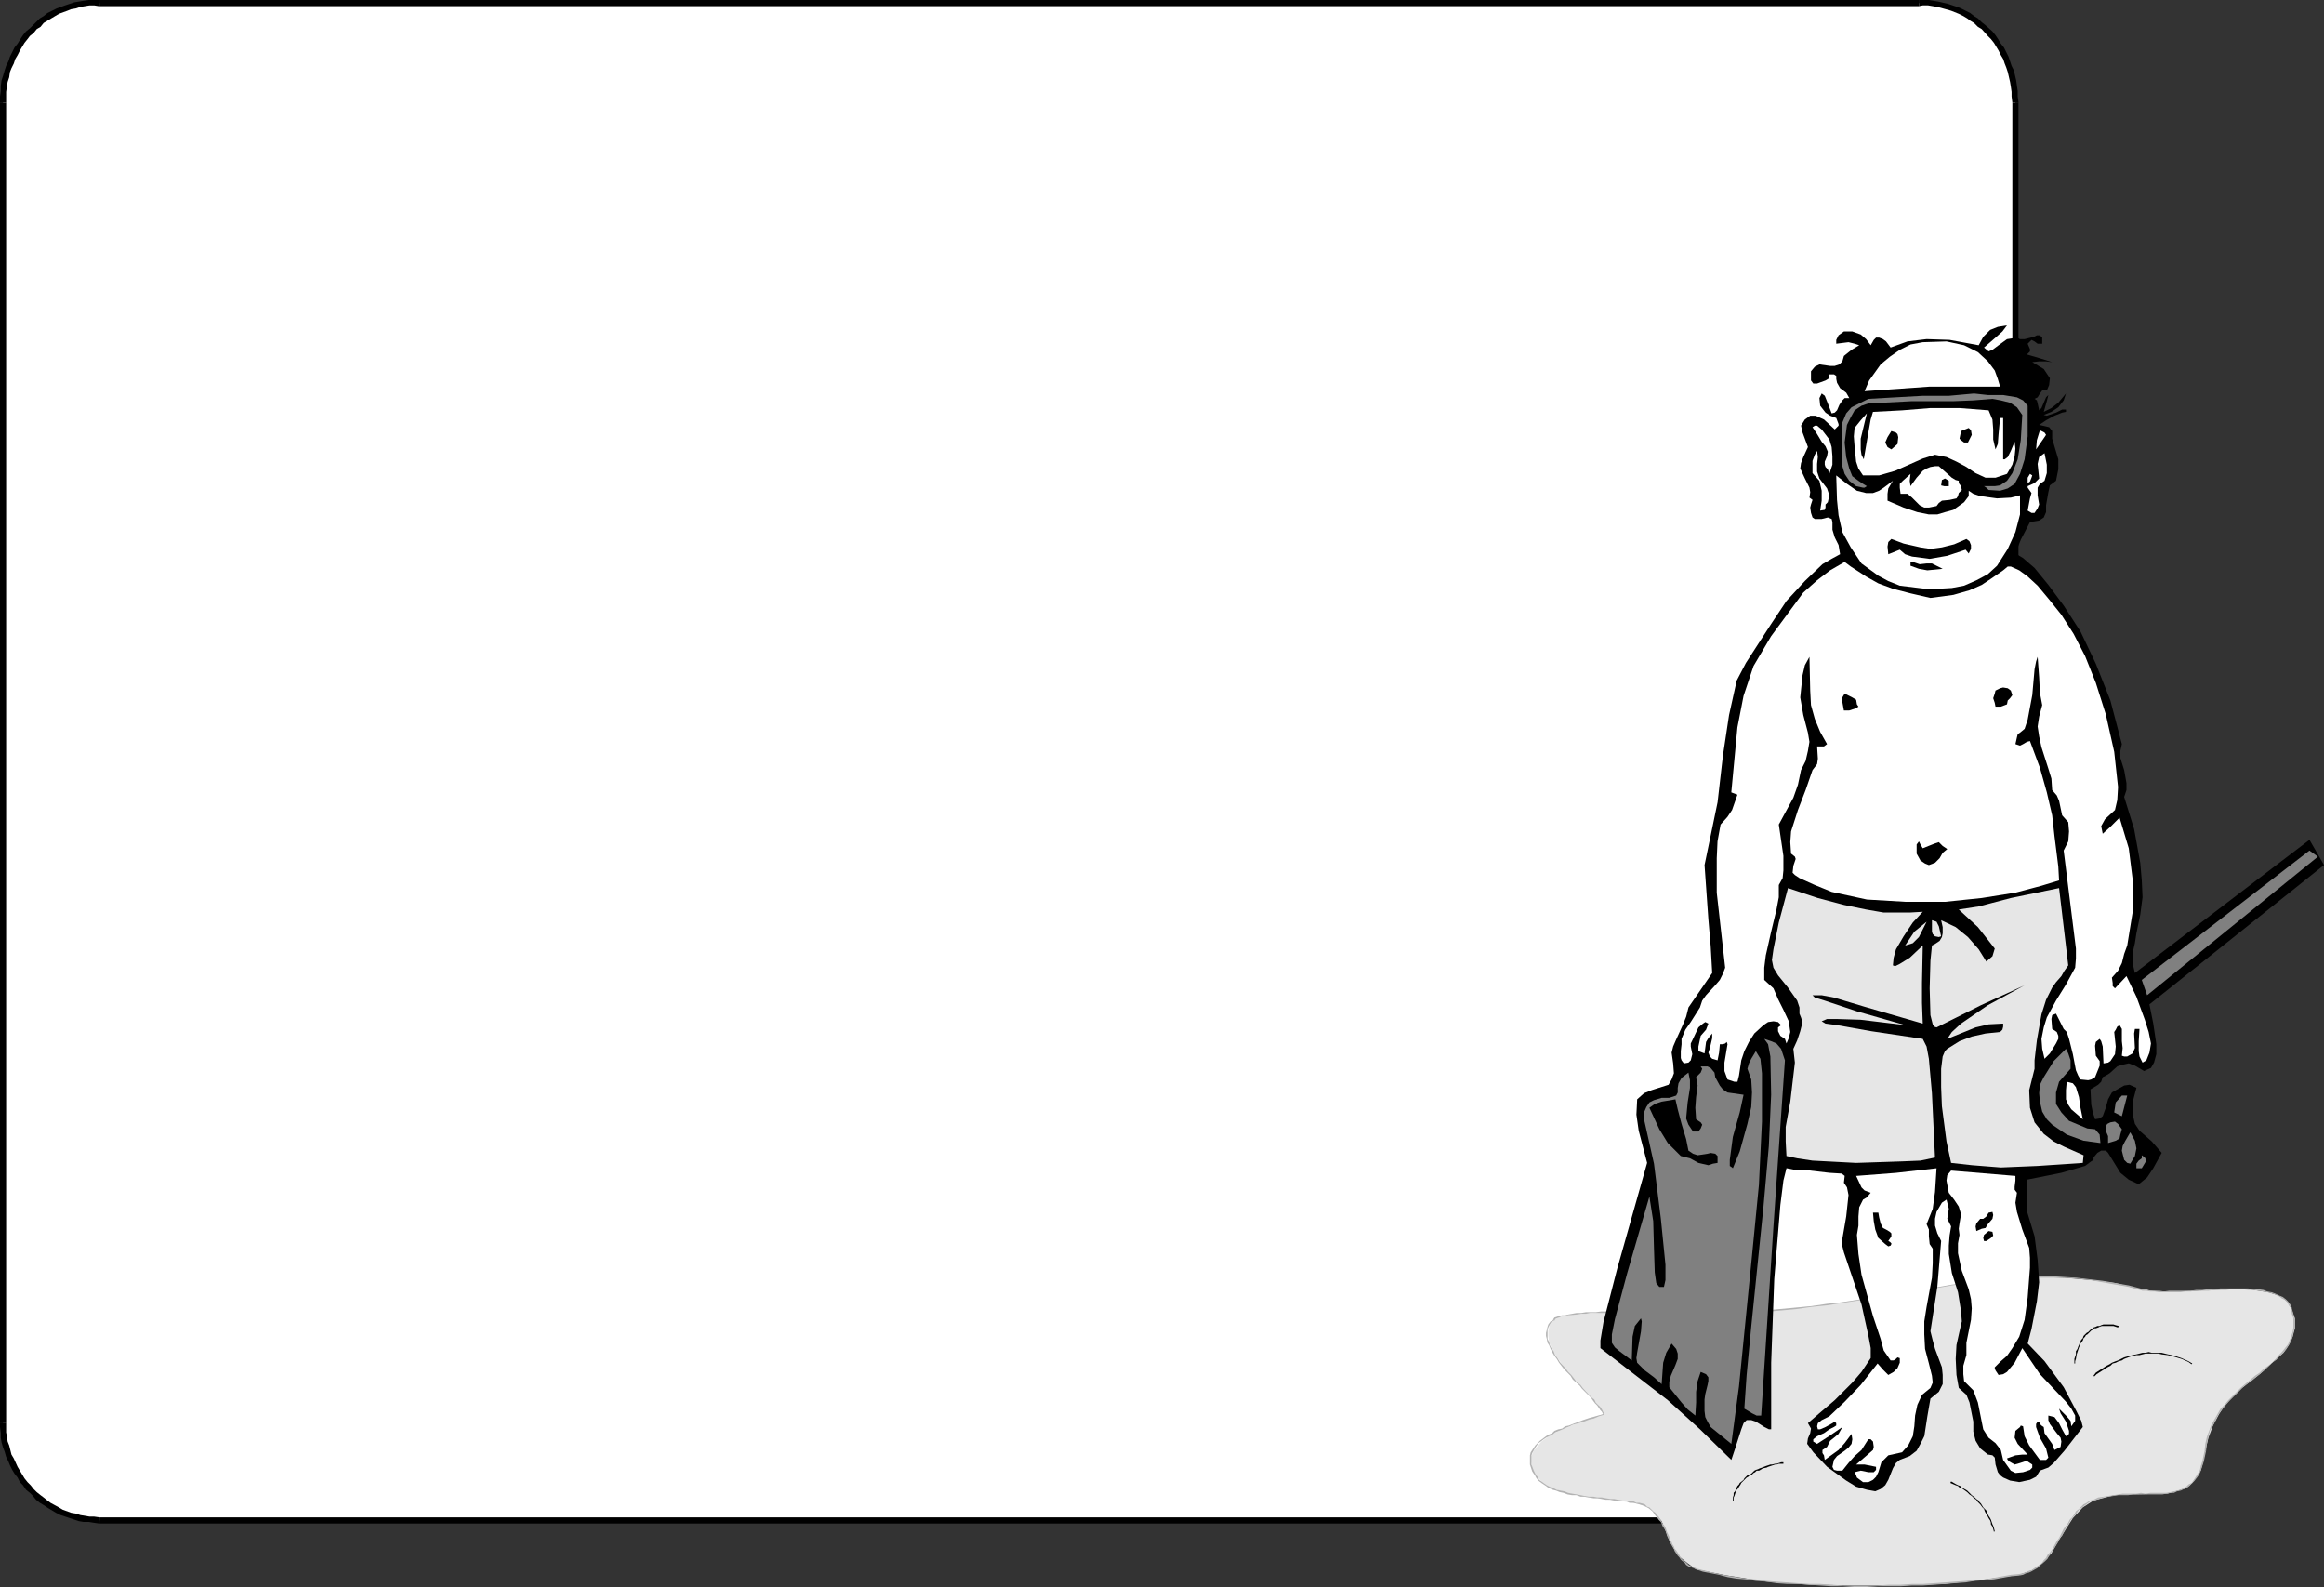 <?xml version="1.0" encoding="UTF-8" standalone="no"?>
<svg
   version="1.0"
   width="129.766mm"
   height="88.607mm"
   id="svg64"
   sodipodi:docname="Diver Frame.wmf"
   xmlns:inkscape="http://www.inkscape.org/namespaces/inkscape"
   xmlns:sodipodi="http://sodipodi.sourceforge.net/DTD/sodipodi-0.dtd"
   xmlns="http://www.w3.org/2000/svg"
   xmlns:svg="http://www.w3.org/2000/svg">
  <rect width="100%" height="100%" fill="#333333" stroke="none"/>
  <sodipodi:namedview
     id="namedview64"
     pagecolor="#ffffff"
     bordercolor="#000000"
     borderopacity="0.25"
     inkscape:showpageshadow="2"
     inkscape:pageopacity="0.0"
     inkscape:pagecheckerboard="0"
     inkscape:deskcolor="#d1d1d1"
     inkscape:document-units="mm" />
  <defs
     id="defs1">
    <pattern
       id="WMFhbasepattern"
       patternUnits="userSpaceOnUse"
       width="6"
       height="6"
       x="0"
       y="0" />
  </defs>
  <path
     style="fill:#ffffff;fill-opacity:1;fill-rule:evenodd;stroke:none"
     d="m 21.008,320.836 -4.202,-0.485 -3.717,-1.292 -3.232,-1.777 -3.07,-2.585 -2.586,-3.069 -1.939,-3.554 -1.131,-3.877 -0.485,-3.877 V 21.648 L 1.131,17.124 2.262,13.409 4.202,9.531 6.787,6.462 9.858,4.039 13.09,2.1 16.806,0.808 21.008,0.646 H 404.969 l 4.202,0.162 3.717,1.292 3.555,1.939 3.07,2.423 2.262,3.069 1.939,3.877 1.454,3.716 0.162,4.523 V 300.32 l -0.162,3.877 -1.454,3.877 -1.939,3.554 -2.262,3.069 -3.07,2.585 -3.555,1.777 -3.717,1.292 -4.202,0.485 z"
     id="path1" />
  <path
     style="fill:#000000;fill-opacity:1;fill-rule:evenodd;stroke:none"
     d="m 21.008,320.19 v 0 l -1.131,-0.162 h -0.97 l -0.97,-0.162 -0.97,-0.162 -0.97,-0.323 -0.97,-0.162 -1.778,-0.646 -0.808,-0.485 -1.778,-0.969 -0.646,-0.485 -0.808,-0.646 -0.646,-0.485 -0.808,-0.646 -0.646,-0.646 -0.646,-0.808 -0.646,-0.646 -0.646,-0.808 -0.485,-0.808 -0.485,-0.808 -0.485,-0.808 -0.808,-1.777 -0.485,-0.808 -0.485,-1.939 -0.323,-0.808 -0.162,-1.131 -0.162,-0.808 v -1.131 -0.808 H 0 v 0.808 l 0.162,1.292 v 0.969 l 0.162,0.969 0.323,1.131 0.323,0.808 0.323,1.131 0.485,0.969 0.323,0.808 0.485,0.969 0.485,0.808 0.646,0.808 0.485,0.969 0.646,0.646 0.646,0.969 0.808,0.646 0.646,0.646 0.646,0.808 0.808,0.646 0.808,0.485 0.97,0.646 1.616,0.969 0.97,0.485 1.939,0.646 0.97,0.323 0.97,0.323 0.97,0.162 h 1.131 l 0.97,0.162 1.131,0.162 h 0.162 z"
     id="path2" />
  <path
     style="fill:#000000;fill-opacity:1;fill-rule:evenodd;stroke:none"
     d="M 1.293,300.32 V 21.648 H 0 V 300.32 Z"
     id="path3" />
  <path
     style="fill:#000000;fill-opacity:1;fill-rule:evenodd;stroke:none"
     d="M 1.293,21.648 V 20.355 19.386 L 1.454,18.255 1.616,17.286 1.939,16.316 2.101,15.186 2.424,14.378 2.909,13.409 3.232,12.439 3.717,11.632 4.202,10.662 4.686,9.854 5.171,9.047 l 0.646,-0.808 0.485,-0.646 0.808,-0.646 0.646,-0.808 0.808,-0.485 0.646,-0.808 0.808,-0.485 0.808,-0.485 1.616,-0.969 1.778,-0.646 0.808,-0.323 0.97,-0.162 0.97,-0.323 0.97,-0.162 0.97,-0.162 h 0.97 l 0.97,0.162 h 0.162 V 0 0 H 19.877 18.746 L 17.614,0.162 16.645,0.323 15.675,0.485 14.706,0.808 13.736,1.131 11.958,1.777 10.989,2.262 10.019,2.746 9.211,3.393 8.403,3.877 7.595,4.685 6.949,5.331 6.302,5.977 5.494,6.624 4.848,7.431 4.202,8.401 3.717,9.208 3.07,10.016 2.586,10.985 2.101,11.955 1.778,12.924 1.293,13.893 0.97,14.863 0.646,15.993 0.323,16.963 0.162,18.093 v 1.131 L 0,20.355 v 1.292 z"
     id="path4" />
  <path
     style="fill:#000000;fill-opacity:1;fill-rule:evenodd;stroke:none"
     d="M 21.008,1.292 H 404.969 V 0 H 21.008 Z"
     id="path5" />
  <path
     style="fill:#000000;fill-opacity:1;fill-rule:evenodd;stroke:none"
     d="m 404.969,1.292 v 0 l 0.808,-0.162 h 1.131 l 0.97,0.162 0.97,0.162 1.778,0.485 1.131,0.323 1.616,0.646 0.97,0.485 0.808,0.485 0.646,0.485 0.808,0.485 0.808,0.808 0.808,0.485 1.293,1.454 0.646,0.646 0.646,0.808 0.485,0.808 0.485,0.808 0.485,0.969 0.485,0.808 0.323,0.969 0.323,0.808 0.323,0.969 0.485,2.1 0.162,0.969 0.162,1.131 v 0.969 l 0.162,1.292 v 0 h 1.293 v -0.162 l -0.162,-1.131 v -1.131 l -0.162,-1.131 -0.162,-1.131 -0.485,-2.1 -0.485,-0.969 -0.323,-0.969 -0.323,-0.969 -0.485,-0.969 -0.485,-0.969 -0.646,-0.808 -0.485,-0.808 -0.646,-0.969 -0.646,-0.808 -1.454,-1.292 -0.808,-0.646 -0.808,-0.808 -0.808,-0.485 -0.808,-0.646 -0.97,-0.485 -0.97,-0.485 -0.808,-0.323 -0.97,-0.323 -0.97,-0.323 -2.101,-0.485 -0.97,-0.162 L 407.07,0 h -1.293 -0.97 0.162 z"
     id="path6" />
  <path
     style="fill:#000000;fill-opacity:1;fill-rule:evenodd;stroke:none"
     d="M 424.684,21.648 V 300.32 h 1.293 V 21.648 Z"
     id="path7" />
  <path
     style="fill:#000000;fill-opacity:1;fill-rule:evenodd;stroke:none"
     d="m 424.684,300.32 v -0.162 l -0.162,0.969 v 1.131 l -0.162,0.808 -0.162,1.131 -0.485,1.777 -0.323,0.969 -0.323,0.808 -0.808,1.777 -0.485,0.808 -0.485,0.808 -0.485,0.808 -0.646,0.808 -0.646,0.808 -0.646,0.646 -0.646,0.485 -0.808,0.808 -1.616,1.131 -0.646,0.485 -0.808,0.485 -0.97,0.485 -0.808,0.485 -0.97,0.323 -0.97,0.323 -1.778,0.485 -0.97,0.162 -0.97,0.162 h -1.131 l -0.97,0.162 h 0.162 v 1.292 0 l 0.97,-0.162 1.131,-0.162 h 0.97 l 0.97,-0.162 2.101,-0.646 0.97,-0.323 0.97,-0.323 0.97,-0.485 0.808,-0.485 0.97,-0.485 0.808,-0.646 1.616,-1.131 0.808,-0.646 0.646,-0.808 0.808,-0.808 0.646,-0.808 0.646,-0.646 0.485,-0.969 0.646,-0.808 0.485,-0.808 0.485,-0.969 0.323,-0.808 0.323,-1.131 0.485,-0.969 0.162,-0.808 0.323,-1.131 0.162,-0.969 0.162,-0.969 v -1.131 l 0.162,-0.969 v 0 z"
     id="path8" />
  <path
     style="fill:#000000;fill-opacity:1;fill-rule:evenodd;stroke:none"
     d="M 404.969,320.19 H 21.008 v 1.292 H 404.969 Z"
     id="path9" />
  <path
     style="fill:#e6e6e6;fill-opacity:1;fill-rule:evenodd;stroke:none"
     d="m 356.651,277.38 -15.352,-0.485 -8.565,0.323 -3.07,0.485 -1.778,0.808 -0.808,0.969 -0.323,1.292 v 1.131 l 0.162,1.454 1.454,2.746 2.101,2.908 4.848,5.331 1.939,2.1 1.131,1.939 -4.848,1.615 -5.979,2.585 -2.262,1.615 -1.616,1.939 -0.485,1.131 v 1.292 l 0.162,1.292 0.646,1.454 0.97,0.969 0.97,0.969 2.586,1.131 3.394,0.969 3.394,0.646 7.11,0.808 3.07,0.485 2.101,0.646 1.616,1.454 1.454,1.615 1.616,4.039 0.97,1.777 1.293,1.777 1.616,1.292 1.778,1.292 6.626,1.292 8.242,1.292 9.05,0.646 9.534,0.162 h 9.696 l 9.373,-0.323 8.565,-0.969 7.11,-0.969 2.747,-0.969 2.101,-1.454 1.939,-2.1 1.454,-2.585 3.07,-4.846 2.101,-2.262 2.262,-1.454 4.363,-1.131 3.878,-0.162 7.434,-0.162 2.747,-0.808 1.131,-0.323 1.293,-1.131 0.808,-1.131 0.97,-1.454 0.485,-1.777 0.485,-2.423 0.646,-2.746 0.97,-2.585 1.293,-2.423 1.293,-1.939 3.555,-3.554 3.717,-2.908 3.555,-3.231 1.454,-1.292 1.131,-1.615 0.808,-1.777 0.485,-1.777 v -2.1 l -0.808,-2.1 -0.646,-1.292 -1.131,-0.969 -1.454,-0.646 -1.616,-0.485 -4.04,-0.646 h -4.686 l -10.019,0.485 h -4.202 l -3.555,-0.323 -5.656,-1.454 -5.333,-0.646 -5.494,-0.485 -5.171,-0.162 -10.504,0.646 -10.666,1.454 -11.312,1.777 -12.443,1.939 -13.736,1.454 -7.272,0.485 z"
     id="path10" />
  <path
     style="fill:#b3b3b3;fill-opacity:1;fill-rule:evenodd;stroke:none"
     d="m 356.651,277.218 v 0 l -0.646,-0.162 h -2.909 l -0.808,-0.162 h -2.101 -0.97 -1.131 -0.97 l -1.293,-0.162 h -4.525 -1.131 -1.293 -0.97 l -1.131,0.162 h -1.131 -0.97 l -0.97,0.162 h -0.97 l -1.778,0.323 -0.646,0.162 h -0.646 l -0.646,0.162 -0.485,0.162 -0.485,0.162 -0.323,0.485 h 0.162 v 0.162 h 0.162 l 0.162,-0.323 0.323,-0.162 0.485,-0.162 0.646,-0.323 h 0.646 l 0.646,-0.162 1.778,-0.162 0.97,-0.162 h 0.97 l 0.97,-0.162 h 1.131 1.131 0.97 l 1.293,-0.162 1.131,0.162 h 4.525 1.293 l 0.97,0.162 h 1.131 0.97 2.101 l 0.808,0.162 h 2.909 l 0.485,0.162 h 0.162 z"
     id="path11" />
  <path
     style="fill:#b3b3b3;fill-opacity:1;fill-rule:evenodd;stroke:none"
     d="m 327.886,278.51 v 0 l -0.646,0.323 -0.485,0.646 -0.162,0.485 -0.162,0.646 -0.162,0.646 v 0.646 l 0.162,0.646 0.162,0.808 0.323,0.485 0.323,0.808 0.323,0.646 0.485,0.808 0.485,0.646 0.485,0.808 1.131,1.454 0.646,0.646 0.646,0.646 0.485,0.808 1.454,1.292 0.485,0.646 1.939,1.939 0.323,0.485 0.485,0.646 0.485,0.485 0.323,0.485 0.323,0.485 0.323,0.323 0.323,0.646 0.162,-0.162 -0.323,-0.646 -0.162,-0.323 -0.323,-0.485 -0.485,-0.485 -0.485,-0.485 -0.323,-0.646 -0.646,-0.485 -1.778,-1.939 -0.485,-0.646 -0.808,-0.646 -0.485,-0.646 -0.646,-0.808 -0.646,-0.646 -0.485,-0.646 -1.293,-1.454 -0.485,-0.808 -0.485,-0.646 -0.323,-0.808 -0.485,-0.646 -0.323,-0.646 -0.162,-0.646 -0.323,-0.646 v -0.646 -0.646 -0.646 l 0.162,-0.485 0.323,-0.646 0.323,-0.485 0.485,-0.323 v 0 z"
     id="path12" />
  <path
     style="fill:#b3b3b3;fill-opacity:1;fill-rule:evenodd;stroke:none"
     d="m 338.39,298.381 -0.485,0.162 -0.646,0.162 -1.131,0.323 -0.646,0.162 -1.454,0.485 -2.101,0.808 -0.808,0.323 -0.808,0.162 -0.646,0.485 -0.808,0.162 -0.808,0.323 -0.485,0.485 -0.808,0.323 -0.485,0.323 -0.646,0.485 -0.646,0.485 -0.97,0.969 -0.323,0.485 -0.646,0.969 -0.162,0.646 v 0.646 0.646 0.646 l 0.485,1.454 0.646,0.969 0.162,-0.162 -0.485,-0.969 -0.485,-1.292 v -0.646 -0.646 -0.646 l 0.162,-0.485 0.646,-1.131 0.323,-0.485 0.323,-0.485 0.485,-0.323 0.646,-0.485 0.485,-0.323 0.646,-0.323 0.646,-0.323 0.646,-0.485 0.808,-0.323 0.808,-0.323 0.646,-0.323 0.808,-0.323 0.646,-0.323 2.262,-0.646 1.293,-0.485 0.808,-0.162 1.131,-0.485 0.485,-0.162 0.646,-0.162 z"
     id="path13" />
  <path
     style="fill:#b3b3b3;fill-opacity:1;fill-rule:evenodd;stroke:none"
     d="m 324.008,311.466 0.162,0.323 0.485,0.646 0.646,0.485 0.485,0.323 0.485,0.323 0.646,0.485 0.808,0.323 0.646,0.162 0.808,0.323 0.808,0.162 0.808,0.323 0.97,0.162 h 0.97 l 0.808,0.323 h 0.808 l 0.97,0.162 0.97,0.162 h 0.808 l 0.97,0.162 0.808,0.162 h 0.97 l 0.808,0.162 0.808,0.162 h 0.97 0.808 l 0.646,0.323 h 0.808 l 0.646,0.162 0.646,0.162 0.485,0.162 0.485,0.162 0.646,0.323 v -0.162 l -0.485,-0.485 -0.485,-0.162 -0.646,-0.162 h -0.646 l -0.646,-0.323 h -0.808 l -0.646,-0.162 h -0.808 l -0.97,-0.162 -0.808,-0.162 h -0.808 l -0.97,-0.162 -0.808,-0.162 h -0.97 l -0.808,-0.162 h -0.97 l -0.97,-0.162 -0.808,-0.162 -0.808,-0.162 -0.97,-0.162 -0.808,-0.162 -0.808,-0.323 -0.808,-0.162 -0.808,-0.162 -0.646,-0.323 -0.808,-0.323 -0.646,-0.323 -0.485,-0.323 -0.646,-0.485 -0.485,-0.323 -0.323,-0.646 -0.323,-0.323 z"
     id="path14" />
  <path
     style="fill:#b3b3b3;fill-opacity:1;fill-rule:evenodd;stroke:none"
     d="m 347.601,318.09 0.323,0.162 0.808,0.646 0.323,0.485 0.323,0.485 0.323,0.323 0.323,0.485 0.485,0.485 0.162,0.323 0.162,0.485 0.323,0.485 0.323,0.485 0.162,0.485 0.162,0.646 0.162,0.323 0.323,0.646 0.162,0.485 0.323,0.485 0.162,0.323 0.323,0.485 0.162,0.485 0.323,0.485 0.323,0.485 0.323,0.323 0.323,0.485 0.323,0.323 0.485,0.323 0.323,0.485 0.485,0.323 0.485,0.162 0.485,0.162 0.646,0.323 0.162,-0.162 -0.646,-0.323 -0.485,-0.162 -0.646,-0.323 -0.323,-0.323 -0.323,-0.323 -0.485,-0.323 -0.323,-0.323 -0.323,-0.485 -0.162,-0.323 -0.323,-0.485 -0.323,-0.485 -0.323,-0.323 -0.162,-0.485 -0.323,-0.485 -0.162,-0.485 -0.323,-0.485 -0.162,-0.646 -0.162,-0.323 -0.323,-0.646 -0.162,-0.485 -0.162,-0.485 -0.323,-0.485 -0.323,-0.323 -0.162,-0.485 -0.323,-0.485 -0.323,-0.485 -0.323,-0.323 -0.323,-0.485 -0.485,-0.323 -0.808,-0.808 -0.485,-0.162 z"
     id="path15" />
  <path
     style="fill:#b3b3b3;fill-opacity:1;fill-rule:evenodd;stroke:none"
     d="m 357.944,331.175 1.454,0.485 3.394,0.646 1.778,0.485 1.939,0.323 1.939,0.162 2.101,0.323 2.262,0.162 2.101,0.323 2.262,0.162 h 2.262 l 2.424,0.162 2.262,0.162 2.424,0.162 h 2.424 l 2.424,0.162 h 2.424 l 2.424,-0.162 h 2.424 2.424 l 2.424,-0.162 h 2.262 l 2.424,-0.162 2.262,-0.162 2.101,-0.162 2.262,-0.162 1.939,-0.323 2.101,-0.162 1.939,-0.162 3.555,-0.646 1.778,-0.162 v -0.323 l -1.778,0.162 -3.555,0.646 -1.939,0.323 -2.101,0.162 -1.939,0.162 -2.262,0.162 -2.101,0.162 -2.262,0.162 -2.424,0.162 h -2.262 l -2.424,0.162 h -2.424 l -2.424,0.162 h -2.424 -2.424 -2.424 l -2.424,-0.162 -2.424,-0.162 h -2.262 l -2.424,-0.162 -2.262,-0.162 -2.262,-0.162 -2.101,-0.162 -2.262,-0.323 -2.101,-0.162 -1.939,-0.323 -1.939,-0.323 -1.778,-0.323 -3.394,-0.808 -1.293,-0.323 z"
     id="path16" />
  <path
     style="fill:#b3b3b3;fill-opacity:1;fill-rule:evenodd;stroke:none"
     d="m 426.139,332.468 0.808,-0.162 0.646,-0.323 0.646,-0.162 0.646,-0.323 1.131,-0.646 0.485,-0.485 1.131,-0.969 0.485,-0.485 0.323,-0.646 0.323,-0.485 0.485,-0.646 1.131,-1.777 0.323,-0.808 0.485,-0.485 0.646,-1.292 0.323,-0.646 0.485,-0.646 0.323,-0.646 0.485,-0.646 0.485,-0.485 0.485,-0.646 0.323,-0.485 1.131,-0.808 0.646,-0.485 0.646,-0.485 0.646,-0.162 h 0.162 l -0.162,-0.162 v 0 l -0.808,0.162 -0.646,0.485 -0.646,0.323 -0.485,0.485 -0.485,0.485 -0.646,0.485 -0.323,0.646 -0.485,0.646 -0.485,0.485 -0.323,0.646 -0.485,0.646 -0.485,0.646 -0.646,1.292 -0.323,0.646 -0.485,0.646 -0.97,1.777 -0.485,0.646 -0.485,0.485 -0.323,0.646 -0.485,0.485 -0.323,0.485 -0.485,0.485 -0.646,0.323 -1.131,0.808 -0.646,0.162 -0.646,0.323 -0.646,0.162 -0.646,0.162 z"
     id="path17" />
  <path
     style="fill:#b3b3b3;fill-opacity:1;fill-rule:evenodd;stroke:none"
     d="m 441.976,316.636 0.97,-0.323 0.97,-0.323 0.97,-0.162 1.131,-0.162 0.97,-0.162 h 0.97 1.131 l 0.97,-0.162 h 0.808 0.97 0.97 0.97 0.808 0.97 0.808 l 0.808,-0.162 0.808,-0.162 h 0.808 l 0.646,-0.323 0.808,-0.162 0.646,-0.323 0.646,-0.323 0.485,-0.323 0.646,-0.646 0.485,-0.485 0.97,-1.292 0.323,-0.808 0.323,-0.969 0.323,-0.969 0.485,-2.262 h -0.323 l -0.485,2.262 -0.323,0.969 -0.162,0.808 -0.485,0.808 -0.808,1.292 -0.485,0.646 -0.646,0.323 -0.485,0.485 -0.646,0.323 -0.646,0.323 -0.646,0.162 -0.646,0.162 -0.808,0.162 -0.808,0.162 h -0.808 -0.808 -0.97 -0.808 l -0.97,0.162 -0.97,-0.162 -0.97,0.162 h -0.808 -0.97 -1.131 l -0.97,0.162 -0.97,0.162 -1.131,0.162 -0.97,0.162 -1.131,0.162 -0.97,0.485 z"
     id="path18" />
  <path
     style="fill:#b3b3b3;fill-opacity:1;fill-rule:evenodd;stroke:none"
     d="m 465.569,306.135 0.162,-1.454 0.323,-1.454 0.323,-1.292 0.646,-1.131 1.131,-2.262 0.808,-1.131 0.808,-0.969 0.808,-0.969 0.808,-0.808 1.778,-1.777 0.97,-0.808 0.97,-0.646 0.97,-0.808 0.808,-0.646 0.97,-0.808 0.808,-0.808 0.808,-0.808 0.97,-0.646 0.646,-0.808 0.808,-0.646 0.646,-0.808 0.485,-0.808 0.485,-0.808 0.323,-0.969 0.162,-0.969 0.323,-0.969 v -0.808 l -0.162,-1.131 -0.162,-0.969 -0.323,-1.131 v -0.162 l -0.162,0.162 v 0 l 0.162,1.131 0.323,0.969 v 1.131 0.808 l -0.162,0.969 -0.323,0.969 -0.323,0.808 -0.323,0.808 -0.646,0.808 -0.646,0.808 -0.646,0.646 -0.646,0.808 -0.808,0.808 -0.808,0.646 -0.97,0.646 -0.808,0.808 -0.97,0.646 -0.97,0.808 -0.97,0.808 -0.97,0.808 -1.778,1.777 -0.97,0.969 -0.646,0.808 -0.97,0.969 -0.646,1.131 -1.293,2.262 -0.485,1.292 -0.485,1.292 -0.323,1.454 -0.162,1.454 z"
     id="path19" />
  <path
     style="fill:#b3b3b3;fill-opacity:1;fill-rule:evenodd;stroke:none"
     d="m 483.668,275.926 -0.323,-0.646 -0.485,-0.646 -0.485,-0.485 -0.646,-0.485 -0.808,-0.323 -0.646,-0.323 -0.808,-0.323 -0.97,-0.162 -0.808,-0.323 -1.131,-0.162 h -0.97 l -1.131,-0.162 h -1.131 -2.424 -1.131 -1.293 l -1.131,0.162 h -1.293 l -1.293,0.162 h -1.293 l -1.131,0.162 h -1.131 -1.131 -2.262 l -1.131,0.162 -0.97,-0.162 h -0.97 -0.97 l -0.808,-0.323 h -0.808 v 0.323 h 0.808 l 0.808,0.162 h 0.97 l 0.97,0.162 h 0.97 1.131 2.262 l 1.131,-0.162 h 1.131 l 1.131,-0.162 h 1.293 1.293 l 1.293,-0.162 h 1.131 1.293 l 1.131,-0.162 h 2.424 l 1.131,0.162 h 1.131 l 0.97,0.162 1.131,0.162 0.808,0.162 0.808,0.162 0.97,0.323 0.646,0.323 0.646,0.485 0.646,0.323 0.485,0.485 0.323,0.646 0.485,0.646 z"
     id="path20" />
  <path
     style="fill:#b3b3b3;fill-opacity:1;fill-rule:evenodd;stroke:none"
     d="m 452.318,272.049 -3.07,-0.808 -2.747,-0.485 -2.747,-0.485 -2.747,-0.323 -2.747,-0.323 -2.586,-0.162 -2.586,-0.162 h -2.586 l -2.747,0.162 -2.586,0.162 -2.586,0.162 -2.586,0.162 -2.747,0.323 -2.747,0.485 -2.586,0.323 -2.747,0.485 -2.747,0.323 -2.747,0.485 -2.909,0.485 -5.818,0.969 -3.07,0.485 -3.232,0.485 -3.07,0.323 -3.232,0.485 -3.394,0.323 -3.555,0.323 -3.555,0.323 -3.555,0.162 -3.878,0.323 h -3.878 l -3.878,0.162 v 0.323 l 3.878,-0.162 3.878,-0.162 3.878,-0.162 3.555,-0.162 3.555,-0.323 3.555,-0.323 3.394,-0.485 3.232,-0.323 3.07,-0.485 3.232,-0.485 3.07,-0.485 5.818,-0.969 2.909,-0.485 2.747,-0.485 2.747,-0.323 2.747,-0.485 2.586,-0.323 2.747,-0.323 2.747,-0.323 2.586,-0.323 2.586,-0.162 2.586,-0.162 h 2.747 2.586 2.586 l 2.586,0.162 2.747,0.323 2.747,0.485 2.747,0.485 2.747,0.485 2.909,0.808 z"
     id="path21" />
  <path
     style="fill:#000000;fill-opacity:1;fill-rule:evenodd;stroke:none"
     d="m 441.976,290.465 v 0 l 0.485,-0.485 2.262,-1.454 0.646,-0.323 0.485,-0.485 0.646,-0.162 0.646,-0.323 0.646,-0.162 0.485,-0.323 1.293,-0.485 0.646,-0.162 0.646,-0.162 h 0.646 l 0.646,-0.162 0.646,-0.162 h 0.646 0.646 1.454 l 0.646,0.162 1.293,0.162 1.293,0.323 1.616,0.485 1.454,0.646 0.646,0.485 0.162,-0.162 -0.808,-0.485 -1.454,-0.646 -1.454,-0.485 -0.646,-0.162 -0.808,-0.162 -1.293,-0.323 h -0.646 -1.454 l -0.646,-0.162 -0.646,0.162 h -0.646 l -0.646,0.162 -0.646,0.162 -0.808,0.162 -0.646,0.162 -1.131,0.323 -0.646,0.323 -0.646,0.323 -0.485,0.162 -0.808,0.323 -0.485,0.323 -0.646,0.323 -2.262,1.454 -0.485,0.646 v 0 z"
     id="path22" />
  <path
     style="fill:#000000;fill-opacity:1;fill-rule:evenodd;stroke:none"
     d="m 411.595,312.92 1.131,0.485 0.485,0.162 0.323,0.323 0.485,0.162 1.131,0.808 0.162,0.162 0.323,0.323 0.485,0.323 0.485,0.485 0.485,0.323 0.162,0.323 0.323,0.323 0.323,0.323 0.485,0.646 0.323,0.323 0.162,0.485 0.162,0.323 0.323,0.485 0.162,0.323 0.162,0.323 0.323,0.485 0.162,0.485 v 0.323 l 0.323,0.485 0.162,0.485 0.162,0.646 0.162,-0.162 -0.162,-0.646 -0.162,-0.485 -0.162,-0.323 -0.162,-0.485 -0.162,-0.485 -0.162,-0.323 -0.323,-0.485 -0.162,-0.323 -0.162,-0.485 -0.162,-0.323 -0.323,-0.323 -0.323,-0.323 -0.485,-0.808 -0.323,-0.323 -0.162,-0.323 -0.485,-0.323 -0.323,-0.323 -0.646,-0.485 -0.323,-0.323 -0.323,-0.323 -0.323,-0.323 -1.131,-0.646 -0.323,-0.323 -0.485,-0.162 -0.323,-0.162 -1.131,-0.646 z"
     id="path23" />
  <path
     style="fill:#000000;fill-opacity:1;fill-rule:evenodd;stroke:none"
     d="m 437.936,287.719 v -0.485 l 0.162,-0.485 0.162,-0.969 0.162,-0.485 0.162,-0.485 0.162,-0.485 0.162,-0.323 0.162,-0.485 0.485,-0.646 0.162,-0.485 0.323,-0.323 0.162,-0.323 0.323,-0.162 0.323,-0.323 0.485,-0.485 0.323,-0.162 0.323,-0.323 h 0.323 l 0.485,-0.162 0.323,-0.162 0.485,-0.162 h 0.323 1.616 0.485 l 0.485,0.162 0.485,0.162 0.162,-0.323 -0.646,-0.162 -0.485,-0.162 h -0.485 -1.616 l -0.485,0.162 -0.323,0.162 h -0.485 l -0.323,0.162 -0.485,0.162 -0.162,0.162 -0.485,0.323 -0.485,0.485 -0.323,0.162 -0.323,0.323 -0.323,0.323 -0.162,0.485 -0.323,0.323 -0.323,0.646 -0.162,0.485 -0.162,0.323 -0.162,0.485 -0.323,0.485 v 0.646 l -0.323,0.969 v 0.485 0.485 z"
     id="path24" />
  <path
     style="fill:#000000;fill-opacity:1;fill-rule:evenodd;stroke:none"
     d="m 376.366,308.559 h -0.485 l -0.485,0.162 -0.485,0.162 h -0.323 l -0.646,0.162 h -0.323 l -0.485,0.162 -0.485,0.162 -0.808,0.323 -0.485,0.162 -0.323,0.162 -0.485,0.162 -0.323,0.162 -0.323,0.323 -0.323,0.323 -0.323,0.162 -0.485,0.162 -0.323,0.323 -0.323,0.323 -0.162,0.323 -0.808,0.646 -0.162,0.323 -0.323,0.323 -0.162,0.323 -0.162,0.323 -0.162,0.485 -0.323,0.323 v 0.485 l -0.162,0.485 v 0.646 h 0.162 v -0.646 l 0.162,-0.323 0.162,-0.485 0.162,-0.485 0.162,-0.323 0.323,-0.323 0.162,-0.323 0.323,-0.485 0.162,-0.323 0.485,-0.485 0.323,-0.323 0.323,-0.323 0.323,-0.162 0.323,-0.323 0.485,-0.162 0.323,-0.323 0.323,-0.162 0.323,-0.323 h 0.485 l 0.323,-0.162 0.485,-0.323 0.808,-0.162 0.323,-0.162 0.485,-0.162 0.485,-0.162 0.485,-0.162 h 0.323 l 0.485,-0.162 h 0.485 0.485 z"
     id="path25" />
  <path
     style="fill:#000000;fill-opacity:1;fill-rule:evenodd;stroke:none"
     d="m 423.553,68.658 -0.97,1.292 -1.454,1.292 -2.424,2.1 0.97,0.808 0.808,-0.323 1.293,-0.969 1.778,-1.292 2.101,-0.323 0.646,0.323 h 0.97 l 1.939,-0.485 0.646,-0.323 h 0.646 l 0.485,0.485 v 1.292 h -0.97 l -0.646,-0.485 -0.646,-0.323 -0.808,0.808 0.485,1.131 v 0.485 l -0.646,0.646 2.747,0.808 2.586,0.808 -1.293,-0.162 h -1.454 l -1.454,0.162 2.424,1.454 1.293,1.939 -0.162,1.454 -0.485,1.131 h -0.97 l -0.485,0.646 -0.485,0.808 -0.646,0.323 0.485,0.323 0.162,0.646 0.323,1.454 0.485,-0.485 0.485,-1.131 0.485,-1.131 0.485,-0.485 -0.323,1.292 -0.646,2.262 1.616,-0.808 1.454,-1.131 1.616,-1.939 -0.485,1.454 -1.131,1.454 -1.454,0.969 -1.616,0.646 0.646,0.162 0.485,-0.162 1.454,-0.485 1.293,-0.646 h 0.808 v 0.485 l -0.808,0.162 -1.616,0.646 -1.778,0.969 -1.454,0.969 2.101,0.485 0.646,0.808 v 1.615 l 1.293,4.362 v 2.1 l -0.485,2.423 -1.293,0.969 -0.323,1.454 -0.485,2.746 v 1.454 l -0.485,1.131 -0.97,0.646 -1.939,0.323 -1.939,3.716 -1.131,2.908 1.616,0.969 2.424,2.1 2.909,3.554 3.232,4.362 3.555,5.493 3.232,6.785 3.07,7.754 2.424,9.208 -0.323,1.454 v 1.454 l 0.808,2.585 0.485,2.746 v 1.454 l -0.485,1.454 2.101,6.785 1.293,7.108 0.323,3.716 0.162,3.554 -0.485,3.716 -0.808,3.877 -0.323,2.1 -0.485,2.1 v 2.1 l 0.485,2.1 36.845,-28.11 3.07,5.331 -36.845,29.402 0.808,4.039 0.646,4.362 v 2.1 l -0.485,1.777 -0.646,1.131 -1.454,0.646 -1.939,-1.131 -1.293,-0.485 -1.454,0.323 -0.97,0.323 -1.616,1.454 -0.808,0.485 -0.646,0.323 -0.323,0.969 -0.646,0.646 -1.616,0.969 0.162,3.231 0.323,1.615 0.485,1.454 0.97,-0.162 0.646,-0.485 0.646,-1.777 0.485,-1.777 0.808,-1.454 2.586,-1.454 1.131,-0.162 1.454,0.646 -0.808,3.069 v 2.423 l 0.485,2.1 0.97,1.454 2.586,2.262 2.101,2.423 -1.778,3.231 -1.293,1.939 -1.778,1.454 -2.101,-0.969 -1.778,-1.454 -1.293,-2.1 -1.293,-2.1 -0.485,-0.485 h -0.97 l -0.808,0.485 -0.808,0.969 v 0.485 l -0.485,0.323 -1.293,0.969 -5.01,1.454 -7.272,1.454 v 6.624 l 1.616,5.331 0.646,5.008 0.323,4.685 -0.485,4.039 -1.131,5.816 -0.808,3.069 3.555,3.716 4.04,5.493 2.747,5.17 0.97,1.939 0.323,1.292 -3.878,5.008 -2.262,2.585 -1.131,0.969 -1.778,0.646 -0.808,1.292 -1.293,0.646 -2.262,0.485 -1.939,-0.323 -1.454,-0.646 -0.646,-0.485 -0.485,-0.646 -0.485,-1.615 -0.162,-1.454 -0.485,-0.485 -0.97,-0.162 -1.616,-1.292 -0.97,-1.615 -0.485,-1.939 v -2.1 l -0.808,-4.039 -0.646,-1.615 -1.616,-1.454 -0.485,-2.746 -0.162,-3.393 0.162,-2.908 0.646,-2.908 0.485,-2.1 -0.162,-2.1 -0.646,-4.039 -1.293,-4.039 -0.646,-4.039 v -1.777 l 0.162,-2.1 0.323,-1.939 -0.808,-1.615 0.323,-2.1 -0.485,-1.939 -0.97,0.646 -1.131,1.939 -0.323,1.454 v 1.454 l 0.485,1.615 0.808,1.615 -0.808,9.693 -1.454,9.37 0.485,1.939 0.485,1.777 1.454,3.877 0.162,1.615 v 1.939 l -0.808,1.615 -1.778,1.454 -0.646,3.716 -0.646,4.2 -0.808,1.615 -0.808,1.454 -1.454,1.131 -2.101,0.808 -0.808,0.646 -0.646,1.131 -0.97,2.423 -0.646,1.131 -0.97,0.808 -1.131,0.485 -1.778,-0.323 -2.262,-0.646 -2.101,-1.292 -4.04,-2.908 -2.909,-3.069 -1.293,-1.777 0.162,-1.131 0.485,-1.131 0.162,-0.969 -0.646,-1.131 2.424,-2.1 3.232,-2.746 3.717,-3.716 1.939,-2.262 1.939,-2.908 v -2.1 l -0.485,-2.585 -1.454,-6.624 -3.717,-10.985 -0.323,-1.292 v -1.615 l 0.808,-4.685 0.485,-4.523 -0.323,-1.615 -0.646,-0.969 0.162,-1.454 -0.646,-0.485 -2.586,-0.162 -4.202,-0.485 h -2.424 l -2.424,-0.485 -0.646,2.585 -0.646,5.17 -1.293,15.67 -0.646,17.609 v 14.055 h -0.485 l -0.97,-0.485 -1.778,-1.131 -0.97,-0.323 h -0.97 l -0.646,0.646 -0.485,1.292 -1.293,4.039 -0.808,2.423 -6.626,-6.462 -6.787,-6.139 -14.221,-10.985 v -1.615 l 0.646,-3.877 2.909,-11.308 6.302,-22.294 -1.778,-6.785 -0.485,-3.393 0.162,-3.231 1.454,-1.292 1.616,-0.646 3.555,-1.131 0.646,-1.131 0.485,-1.292 -0.162,-2.1 -0.323,-2.262 0.323,-1.292 0.485,-1.131 1.616,-3.554 0.646,-1.615 0.485,-1.939 5.01,-7.27 -0.323,-5.654 -0.485,-5.654 -0.808,-11.47 2.747,-13.247 1.131,-9.854 1.293,-8.562 1.616,-7.27 1.939,-3.716 5.333,-8.239 3.232,-4.846 3.878,-4.2 3.717,-3.554 1.939,-1.131 1.778,-0.969 -0.323,-1.939 -0.808,-1.615 -0.485,-1.615 v -1.615 l -0.162,-0.646 -0.808,-0.323 -1.293,0.323 h -1.454 l -0.485,-0.323 -0.323,-0.969 -0.162,-1.131 0.162,-0.646 0.323,-0.969 -0.646,-0.485 0.162,-1.131 -0.162,-0.969 -0.97,-1.939 -0.97,-2.1 0.162,-1.131 0.485,-1.292 0.97,-2.1 -1.131,-3.069 -0.323,-1.454 0.808,-1.292 1.131,-0.808 h 1.131 l 1.778,0.808 2.262,2.1 0.808,-0.808 v -0.323 l -0.485,-1.292 -1.293,-0.485 -0.97,-0.646 -1.131,-1.454 -0.162,-1.615 0.485,-0.969 0.646,0.485 0.646,1.615 0.808,2.1 0.646,-0.162 0.485,-0.485 0.485,-1.131 0.646,-0.969 0.485,-0.485 h 0.97 l -0.646,-1.131 -1.293,-0.969 -0.646,-1.131 -0.162,-0.808 v -0.646 l -0.485,-0.323 h -0.97 v 0.808 l -0.808,0.485 -1.778,0.646 h -0.808 l -0.485,-0.646 v -1.939 l 0.808,-0.969 0.97,-0.485 2.262,0.323 h 0.97 l 0.97,-0.323 0.646,-0.646 0.323,-1.131 1.616,-1.292 1.616,-0.969 -0.97,-0.323 -1.293,-0.323 -2.586,0.323 v -0.808 l 0.485,-0.969 1.131,-0.808 h 1.778 l 1.778,0.646 1.131,0.969 0.97,1.292 0.646,-1.131 0.485,-0.485 h 0.646 l 0.808,0.323 0.646,0.485 0.485,0.646 0.485,0.646 3.555,-1.292 4.04,-0.485 4.848,0.162 6.141,1.131 0.97,-1.777 1.454,-1.454 1.616,-0.646 z"
     id="path26" />
  <path
     style="fill:#ffffff;fill-opacity:1;fill-rule:evenodd;stroke:none"
     d="m 422.099,81.582 h -14.867 l -13.736,0.969 0.97,-2.262 2.424,-3.393 1.939,-1.615 2.101,-1.454 2.262,-1.131 2.586,-0.485 5.01,-0.162 3.717,0.808 2.909,1.454 2.101,1.939 1.454,1.939 0.646,1.777 z"
     id="path27" />
  <path
     style="fill:#808080;fill-opacity:1;fill-rule:evenodd;stroke:none"
     d="m 427.916,85.621 v 6.462 l -0.646,4.846 -0.97,3.069 -1.131,2.1 -1.454,0.969 -1.616,0.485 -2.424,-0.162 -0.485,-0.485 -0.485,-0.323 h 2.262 l 1.131,-0.162 1.454,-0.969 1.131,-1.615 1.131,-2.908 0.646,-4.039 0.323,-5.331 -1.131,-1.615 -1.454,-0.969 -1.939,-0.485 -1.778,-0.323 -4.04,0.323 -4.04,0.162 h -8.888 l -9.211,0.485 -1.454,0.485 -1.454,0.969 -0.808,1.454 -0.808,1.615 -0.485,3.716 0.323,3.069 0.646,2.423 0.646,1.615 1.293,0.969 0.97,0.646 0.808,0.485 -0.485,0.323 h -0.323 l -1.454,-0.323 -1.454,-1.131 -0.97,-1.454 -0.485,-1.615 -0.162,-1.939 v -3.716 l 0.162,-3.554 0.808,-1.939 1.131,-1.292 1.939,-0.969 1.616,-0.808 5.656,-0.323 5.818,-0.323 h 5.494 l 5.333,-0.485 2.909,0.323 h 3.232 l 2.909,0.485 1.293,0.646 z"
     id="path28" />
  <path
     style="fill:#ffffff;fill-opacity:1;fill-rule:evenodd;stroke:none"
     d="m 419.675,86.59 0.808,1.939 0.162,2.1 v 2.1 l 0.485,2.1 0.485,-1.131 0.162,-2.1 0.323,-3.393 h 0.646 v 8.724 h 0.323 l 0.646,-0.485 0.646,-1.292 0.808,-1.939 0.162,1.454 -0.162,1.615 -0.485,1.777 -1.131,1.939 -2.424,0.808 h -2.101 l -2.101,-0.969 -1.939,-1.292 -2.101,-1.131 -2.101,-0.969 -2.424,-0.485 -2.586,0.808 -5.818,2.585 -3.394,0.969 h -3.394 l -0.97,-1.454 -0.485,-1.454 -0.323,-3.231 -0.162,-2.1 0.162,-1.777 1.293,-1.615 1.293,-1.454 -1.293,5.331 v 2.262 l 0.162,1.131 0.485,0.969 0.97,-5.654 0.485,-2.746 0.485,-1.615 6.141,-0.323 5.979,-0.485 h 6.141 z"
     id="path29" />
  <path
     style="fill:#ffffff;fill-opacity:1;fill-rule:evenodd;stroke:none"
     d="m 386.062,92.729 0.485,1.615 0.162,1.939 v 1.777 l -0.646,1.939 -0.323,-0.969 -0.485,-0.485 -0.162,-0.485 v -0.646 l 0.485,-1.131 0.162,-0.969 -0.485,-1.131 -0.808,-0.969 -0.97,-1.615 -0.97,-1.454 0.485,-0.323 h 0.485 l 0.97,0.808 z"
     id="path30" />
  <path
     style="fill:#000000;fill-opacity:1;fill-rule:evenodd;stroke:none"
     d="m 416.12,91.76 -0.485,0.969 -0.323,0.646 h -0.808 l -0.646,-0.485 -0.323,-0.323 0.323,-1.615 1.616,-0.646 0.485,0.485 z"
     id="path31" />
  <path
     style="fill:#ffffff;fill-opacity:1;fill-rule:evenodd;stroke:none"
     d="m 431.472,92.244 -1.778,2.585 0.162,-1.939 0.646,-2.1 0.97,0.485 0.323,0.485 z"
     id="path32" />
  <path
     style="fill:#000000;fill-opacity:1;fill-rule:evenodd;stroke:none"
     d="m 400.606,92.244 -0.162,1.454 -1.293,1.131 -0.808,-0.485 -0.485,-0.969 0.485,-1.131 0.808,-1.292 0.97,0.323 0.323,0.323 z"
     id="path33" />
  <path
     style="fill:#ffffff;fill-opacity:1;fill-rule:evenodd;stroke:none"
     d="m 383.476,95.152 0.162,1.292 -0.162,1.454 v 1.615 l 0.485,1.454 1.616,2.1 0.485,1.454 -0.323,1.454 -0.485,0.485 v 0.646 l -0.162,0.485 -0.97,0.162 0.323,-2.1 v -2.1 l -0.485,-2.1 -1.454,-1.615 v -2.585 l 0.485,-1.292 z"
     id="path34" />
  <path
     style="fill:#ffffff;fill-opacity:1;fill-rule:evenodd;stroke:none"
     d="m 431.472,101.453 -0.97,0.646 -0.485,0.808 v 1.615 l 0.323,1.939 -0.323,0.808 -0.646,0.969 h -0.646 l -0.808,-0.485 0.485,-2.585 0.323,-1.131 -0.808,-1.131 v -0.323 l 1.454,-0.646 0.97,-0.969 -0.323,-3.069 0.323,-1.454 1.131,-0.808 0.485,2.423 v 1.777 z"
     id="path35" />
  <path
     style="fill:#ffffff;fill-opacity:1;fill-rule:evenodd;stroke:none"
     d="m 413.372,101.453 v 0.485 l 0.485,0.646 0.162,0.808 -0.646,0.646 -0.162,0.646 -0.323,0.485 -1.454,0.323 -1.616,0.162 -0.646,0.485 -0.485,0.646 -1.616,0.323 h -0.97 l -0.97,-0.485 -1.616,-1.615 -0.97,-0.808 h -1.454 l -0.162,-1.292 v -0.808 l 0.646,-0.646 1.616,-1.454 -0.162,1.454 0.162,1.131 1.293,-1.777 1.293,-1.454 0.808,-0.485 0.808,-0.323 0.97,-0.162 h 0.808 l 1.293,1.131 1.454,1.292 0.808,0.485 z"
     id="path36" />
  <path
     style="fill:#ffffff;fill-opacity:1;fill-rule:evenodd;stroke:none"
     d="m 428.401,101.614 -0.485,0.323 v -1.131 l 0.485,-0.808 0.485,0.323 -0.162,0.485 z"
     id="path37" />
  <path
     style="fill:#ffffff;fill-opacity:1;fill-rule:evenodd;stroke:none"
     d="m 399.475,101.453 -0.97,1.615 -0.162,1.131 v 1.454 l 3.394,1.454 2.909,0.969 2.424,0.485 h 1.778 l 1.616,-0.485 1.778,-0.485 2.262,-1.615 0.97,-1.292 v -1.131 l 0.97,0.646 1.454,0.485 3.555,0.485 2.909,-0.162 1.939,-0.485 v 4.039 l -0.97,3.716 -1.616,3.554 -2.262,3.554 -1.939,1.777 -2.424,1.292 -2.586,1.131 -2.586,0.485 -2.747,0.162 h -2.909 l -5.333,-0.646 -2.424,-0.969 -2.101,-1.131 -3.555,-2.585 -2.262,-3.393 -1.778,-3.231 -0.808,-3.554 -0.323,-3.231 -0.162,-5.17 2.262,1.777 2.101,1.454 1.939,0.485 h 1.454 l 1.293,-0.485 0.97,-0.646 z"
     id="path38" />
  <path
     style="fill:#000000;fill-opacity:1;fill-rule:evenodd;stroke:none"
     d="m 411.272,102.422 v 0.162 h -0.323 -0.646 l -0.646,-0.162 0.162,-1.131 0.646,-0.323 0.808,0.485 z"
     id="path39" />
  <path
     style="fill:#000000;fill-opacity:1;fill-rule:evenodd;stroke:none"
     d="m 414.988,113.731 0.646,0.485 0.323,0.808 v 0.808 l -0.485,0.969 -0.646,-0.808 v -0.162 0.162 l -0.97,0.323 -2.909,0.969 -3.717,0.646 -3.717,-0.485 -1.454,-0.485 -1.131,-0.969 -2.424,0.969 -0.162,-1.615 0.162,-0.969 0.646,-0.646 2.586,0.969 3.555,0.808 2.101,0.323 2.424,-0.323 2.586,-0.646 z"
     id="path40" />
  <path
     style="fill:#000000;fill-opacity:1;fill-rule:evenodd;stroke:none"
     d="m 409.979,120.031 -3.232,0.323 -1.778,-0.323 -1.778,-0.646 v -0.808 h 0.485 l 1.454,0.485 1.454,-0.162 h 1.131 z"
     id="path41" />
  <path
     style="fill:#ffffff;fill-opacity:1;fill-rule:evenodd;stroke:none"
     d="m 407.393,126.17 4.848,-0.646 3.394,-0.969 2.586,-1.131 1.939,-1.292 2.586,-1.777 0.97,-0.808 h 0.646 l 1.778,0.808 1.778,1.292 2.101,1.939 2.424,2.908 2.586,3.231 2.586,4.039 2.424,4.685 2.262,5.654 2.101,6.624 1.778,7.916 0.808,7.431 -0.162,2.746 -0.485,2.1 -2.101,1.939 -0.808,1.454 0.323,1.615 1.616,-1.454 1.939,-1.939 1.939,6.462 0.808,6.462 v 7.108 l -1.131,6.947 -0.646,1.777 -0.485,1.939 -0.808,1.615 -1.293,1.454 0.162,1.131 v 0.646 l 0.485,0.485 2.424,-2.585 2.101,4.362 1.778,4.846 0.808,2.585 0.485,2.423 -0.323,1.939 -0.646,1.615 -0.808,0.485 -0.162,-0.323 -0.485,-0.969 -0.162,-1.131 v -2.1 l 0.162,-2.585 h -0.97 l -0.162,0.969 0.162,3.069 -0.485,1.131 -1.131,0.646 h -0.646 l -0.485,-0.162 0.162,-1.615 -0.162,-1.454 v -1.131 -1.454 l -0.485,-0.808 -0.485,0.323 -0.323,0.646 -0.323,0.485 0.323,3.069 -0.162,1.615 -0.97,1.454 -0.485,0.323 -0.97,0.162 -0.162,-3.554 -0.323,-1.131 -0.323,-0.485 -0.808,0.646 -0.162,0.808 0.162,2.1 0.808,1.131 v 0.969 l -0.97,2.423 -0.808,0.485 -0.646,0.162 -1.616,-0.162 -0.485,-0.808 -0.485,-1.131 -0.646,-3.393 -0.808,-3.231 -0.485,-1.454 -0.646,-0.646 -1.616,-3.231 -0.808,0.323 -0.162,0.808 0.162,2.1 0.97,0.646 0.323,0.808 v 0.646 l -0.485,0.969 -1.293,2.1 -1.131,1.131 -0.485,-2.1 -0.162,-2.1 0.485,-2.423 0.646,-2.1 1.939,-3.554 2.101,-3.393 1.939,-3.554 0.162,-1.939 v -2.1 l -2.586,-20.678 0.97,-1.939 0.162,-2.1 -0.162,-1.939 -1.293,-1.454 -0.646,-3.069 -0.485,-1.131 -0.97,-1.131 -0.162,-2.423 -0.646,-2.1 -1.454,-4.523 -0.485,-2.262 -0.323,-2.1 0.323,-2.1 0.646,-2.423 -0.485,-2.585 -0.162,-3.231 -0.323,-4.362 -0.323,0.969 -0.323,1.615 -0.485,5.493 -0.97,5.17 -0.646,1.939 -0.97,0.808 -0.485,0.323 -0.162,0.646 -0.323,1.454 0.97,0.323 0.646,-0.323 0.808,-0.485 0.646,-0.162 2.101,5.654 1.454,5.17 1.131,4.846 0.485,4.362 0.808,6.462 0.162,2.908 -3.717,1.131 -5.494,1.454 -7.11,1.131 -7.757,0.808 h -8.242 l -8.242,-0.485 -3.717,-0.808 -3.717,-0.808 -3.555,-1.454 -3.232,-1.454 -0.97,-0.646 -0.485,-0.485 0.162,-1.454 0.485,-1.454 -0.162,-0.485 -0.808,-0.646 -0.162,-2.423 0.162,-2.262 1.454,-4.523 1.616,-4.2 1.454,-4.2 0.97,-1.292 0.162,-1.131 -0.162,-2.585 h 1.454 l 0.646,-0.485 -1.454,-2.585 -1.131,-2.746 -0.808,-2.908 -0.162,-3.069 -0.162,-7.108 -0.97,1.777 -0.485,2.1 -0.485,4.685 0.646,3.716 0.97,3.716 0.323,1.939 -0.323,1.939 -0.485,2.1 -0.97,1.939 -0.646,3.069 -0.97,2.746 -3.07,5.654 0.97,6.624 v 3.069 l -0.162,1.615 -0.808,1.454 v 2.585 l -0.485,2.585 -1.131,4.685 -1.131,5.008 -0.323,2.585 v 2.585 l 1.939,1.777 0.97,2.262 1.131,2.262 1.131,2.423 0.323,2.262 -0.323,1.292 -0.485,1.131 -0.323,-0.969 -0.97,-0.646 -0.485,-0.969 v -0.808 l 0.646,-0.485 -0.646,-0.646 -0.97,-0.162 -1.131,0.162 -0.97,0.646 -1.939,1.777 -1.131,1.777 -0.97,1.939 -0.646,1.939 -0.485,3.231 -0.323,1.292 h -0.646 l -1.454,-0.485 -0.646,-1.777 v -1.777 l 0.646,-3.877 -0.162,-0.485 -0.323,0.323 -0.485,0.162 h -0.646 l -0.162,1.777 -0.323,1.615 -1.131,-0.323 -0.485,-0.485 -0.323,-0.808 0.323,-0.969 0.485,-2.1 v -0.969 l -0.808,0.969 -0.485,0.808 -0.323,2.423 -1.293,-0.485 v -0.969 l 0.485,-2.262 1.131,-1.292 0.485,-1.292 -0.646,-0.323 -0.485,0.323 -0.97,0.808 -1.293,2.746 -0.323,0.646 v 0.646 l 0.323,1.615 -0.323,1.292 -0.485,0.485 -0.97,0.162 -0.485,-0.646 -0.162,-0.485 v -1.454 l 0.162,-1.454 V 219.222 l 0.808,-1.939 1.131,-1.615 1.939,-3.069 0.485,-1.454 0.808,-1.131 1.939,-2.1 0.97,-1.131 0.646,-1.292 0.485,-1.292 -0.162,-1.454 -1.616,-14.378 v -7.27 l 0.162,-3.554 0.646,-3.554 1.454,-1.615 0.97,-1.454 1.131,-3.231 -1.293,-0.485 1.293,-13.732 1.293,-6.624 2.101,-6.3 3.717,-6.3 4.525,-6.139 2.262,-3.069 2.909,-2.585 2.747,-2.1 3.07,-1.777 1.293,0.969 3.232,2.1 2.586,1.454 3.07,1.131 3.717,0.969 z"
     id="path42" />
  <path
     style="fill:#000000;fill-opacity:1;fill-rule:evenodd;stroke:none"
     d="m 424.361,145.717 0.323,0.969 -0.485,0.646 -0.485,0.485 -0.162,0.808 -1.293,0.485 h -1.131 l -0.162,-0.808 -0.323,-0.969 0.323,-0.969 0.162,-0.646 0.97,-0.485 0.646,-0.162 0.97,0.162 z"
     id="path43" />
  <path
     style="fill:#000000;fill-opacity:1;fill-rule:evenodd;stroke:none"
     d="m 391.88,148.625 0.323,0.485 -0.485,0.323 -1.454,0.485 h -1.131 l -0.323,-1.777 v -0.969 l 0.485,-0.808 1.616,0.808 0.808,0.485 z"
     id="path44" />
  <path
     style="fill:#000000;fill-opacity:1;fill-rule:evenodd;stroke:none"
     d="m 405.292,178.189 0.485,0.808 2.424,-0.969 0.97,-0.323 0.808,0.808 0.97,0.646 -0.97,0.808 -0.646,1.131 -0.97,0.969 -1.293,0.485 -0.808,-0.323 -0.97,-0.646 -0.808,-1.454 v -1.939 l 0.485,-0.646 z"
     id="path45" />
  <path
     style="fill:#808080;fill-opacity:1;fill-rule:evenodd;stroke:none"
     d="m 489.163,180.773 -36.037,29.24 -1.131,-3.231 35.39,-27.302 z"
     id="path46" />
  <path
     style="fill:#e6e6e6;fill-opacity:1;fill-rule:evenodd;stroke:none"
     d="m 405.777,192.405 -2.101,2.262 -1.939,2.908 -1.616,2.746 -0.485,1.777 -0.162,1.615 0.485,0.162 0.97,-0.485 2.101,-1.292 2.747,-2.585 -0.162,7.916 v 4.2 l 0.162,4.362 -12.282,-3.554 -6.464,-1.939 -2.586,-0.485 h -1.939 l 0.485,0.485 2.101,0.646 6.787,2.262 10.181,2.908 -9.373,-1.131 -5.171,-0.162 h -1.939 l -1.131,0.485 0.808,0.485 2.424,0.323 7.272,1.292 10.827,1.615 0.808,1.615 0.485,2.585 0.646,7.27 0.646,13.57 -3.07,0.646 -3.878,0.162 -9.696,0.323 -9.211,-0.485 -3.232,-0.485 -2.262,-0.485 -0.162,-3.069 v -3.069 l 0.97,-5.331 0.646,-5.493 0.323,-2.746 -0.323,-2.908 0.808,-1.777 0.646,-1.939 0.485,-1.939 -0.323,-0.969 -0.323,-0.808 v -1.292 l -0.485,-1.454 -1.939,-2.746 -2.101,-2.585 -0.97,-1.615 -0.323,-1.615 0.323,-2.262 1.131,-5.654 1.939,-7.27 6.302,2.1 5.494,1.454 4.686,0.969 3.717,0.646 h 5.494 z"
     id="path47" />
  <path
     style="fill:#e6e6e6;fill-opacity:1;fill-rule:evenodd;stroke:none"
     d="m 436.481,203.713 -0.808,1.131 -0.646,1.131 -1.131,1.292 -0.808,1.131 -1.293,2.585 -0.97,3.069 -0.97,5.493 -0.485,4.2 v 1.777 l -1.131,4.523 0.162,3.716 0.97,3.069 1.939,2.423 2.101,1.615 2.262,1.131 4.04,1.777 -0.162,1.615 -9.534,0.646 -7.757,0.323 -6.141,-0.485 -4.363,-0.485 -0.97,-4.523 -0.97,-7.431 -0.162,-4.039 v -3.877 l 0.323,-2.585 0.485,-1.131 0.485,-0.485 2.586,-1.615 2.586,-0.969 2.909,-0.646 3.07,-0.323 0.485,-0.485 0.162,-0.646 v -0.646 l -3.07,0.162 -2.747,0.646 -5.979,2.423 0.97,-1.454 1.939,-1.777 5.656,-3.877 7.757,-4.2 -9.211,4.2 -9.373,4.685 -0.485,-0.162 -0.323,-0.485 -0.485,-1.939 -0.162,-5.654 0.162,-5.816 0.323,-3.231 0.646,-0.323 0.97,-0.646 0.485,-0.808 0.162,-0.808 v -1.292 l -0.323,-1.454 3.07,1.454 2.586,2.1 2.262,2.585 1.616,2.585 1.293,-1.131 0.485,-1.615 -3.555,-4.523 -4.04,-3.716 4.202,-0.646 6.787,-1.777 10.181,-2.1 z"
     id="path48" />
  <path
     style="fill:#e6e6e6;fill-opacity:1;fill-rule:evenodd;stroke:none"
     d="m 409.656,197.574 -0.485,0.162 -0.808,-0.162 -0.485,-0.485 -0.162,-0.485 v -2.423 l 0.97,0.323 0.485,0.969 z"
     id="path49" />
  <path
     style="fill:#e6e6e6;fill-opacity:1;fill-rule:evenodd;stroke:none"
     d="m 406.585,194.505 -0.808,1.615 -0.808,1.615 -1.293,1.292 -1.616,0.485 1.939,-2.908 z"
     id="path50" />
  <path
     style="fill:#808080;fill-opacity:1;fill-rule:evenodd;stroke:none"
     d="m 376.689,223.745 -2.424,35.056 -2.586,39.903 h -0.97 l -0.97,-0.485 -1.616,-0.969 0.485,-7.108 0.97,-10.178 2.586,-25.363 1.131,-12.762 0.485,-10.824 -0.162,-8.077 -0.485,-2.585 -0.808,-1.131 1.454,0.485 1.131,0.485 0.97,1.131 z"
     id="path51" />
  <path
     style="fill:#808080;fill-opacity:1;fill-rule:evenodd;stroke:none"
     d="m 436.966,225.522 -2.424,2.746 -0.646,2.262 v 2.423 l 1.131,1.777 1.616,1.777 1.939,0.808 1.939,0.808 1.616,0.162 0.97,1.131 0.162,1.777 -3.555,-0.485 -3.555,-1.292 -3.07,-2.1 -1.131,-1.131 -0.97,-1.615 -0.485,-2.1 -0.162,-1.777 0.162,-1.777 0.808,-1.615 2.101,-3.393 2.586,-2.585 0.485,0.969 0.485,1.454 z"
     id="path52" />
  <path
     style="fill:#808080;fill-opacity:1;fill-rule:evenodd;stroke:none"
     d="m 365.377,304.681 -4.363,-3.554 -0.646,-1.131 -0.485,-0.969 -0.162,-1.292 v -1.454 -0.969 l 0.162,-1.131 0.485,-1.939 0.162,-0.808 v -0.808 l -0.485,-0.646 -1.131,-0.485 -0.646,1.939 -0.323,2.262 v 2.262 l -0.162,2.746 -1.616,-1.292 -1.293,-1.454 -2.586,-3.231 v -1.131 l 0.323,-1.292 0.97,-2.262 0.485,-1.292 v -1.131 l -0.323,-0.969 -0.97,-1.131 -1.131,1.939 -0.646,2.1 -0.323,4.523 -1.616,-1.454 -1.939,-1.454 -1.616,-1.615 -0.162,-0.969 0.162,-1.131 0.808,-4.523 0.162,-2.1 -0.162,-0.646 -1.293,1.615 -0.485,2.262 -0.162,5.008 -2.586,-1.939 -0.97,-0.808 -0.646,-0.969 v -1.777 l 0.646,-3.231 2.586,-9.693 4.686,-16.155 0.808,5.17 0.162,5.816 0.162,5.008 0.323,2.262 0.646,0.808 h 0.97 l 0.323,-1.454 v -3.231 l -0.97,-9.693 -1.454,-11.632 -2.101,-9.37 v -1.454 l 0.485,-1.131 0.646,-0.969 0.97,-0.485 1.616,-0.485 h 1.616 l 1.454,-0.485 0.323,-0.646 v -0.969 l 0.162,-0.969 0.646,-1.131 1.454,-1.131 0.323,1.615 v 1.615 l -0.485,3.069 -0.323,3.393 0.485,1.292 0.97,1.454 h 1.131 l 0.485,-0.646 0.323,-0.808 -0.323,-0.485 -0.97,-0.646 -0.162,-2.423 0.162,-2.262 0.323,-2.423 -0.323,-1.777 0.97,-0.969 0.323,-0.808 -0.323,-0.485 h 1.454 l 0.646,0.323 0.808,0.969 0.162,0.969 0.97,1.777 0.646,0.808 0.97,0.646 3.394,0.485 -0.808,3.716 -1.454,5.17 -0.646,4.846 v 1.292 l 0.485,0.323 0.162,0.162 1.454,-3.554 1.616,-5.816 0.808,-3.554 0.162,-3.069 -0.162,-2.746 -0.808,-2.262 0.323,-1.131 0.485,-0.969 0.97,-1.615 0.97,1.615 0.323,3.069 v 10.178 l -0.646,13.409 -1.454,14.863 -2.747,27.625 z"
     id="path53" />
  <path
     style="fill:#ffffff;fill-opacity:1;fill-rule:evenodd;stroke:none"
     d="m 439.551,236.185 -2.424,-2.1 -0.646,-0.969 -0.485,-1.131 v -1.939 l 0.162,-1.777 1.293,0.323 0.646,0.808 0.646,2.1 0.323,2.262 z"
     id="path54" />
  <path
     style="fill:#808080;fill-opacity:1;fill-rule:evenodd;stroke:none"
     d="m 447.793,235.538 -1.616,-0.808 0.323,-2.1 1.293,-1.454 h 1.131 z"
     id="path55" />
  <path
     style="fill:#000000;fill-opacity:1;fill-rule:evenodd;stroke:none"
     d="m 356.328,242.808 0.97,0.646 0.97,0.323 2.101,-0.323 0.646,-0.162 0.97,0.162 0.485,0.485 v 1.454 l -0.97,0.162 -0.97,0.323 -2.101,-0.485 -1.778,-0.969 -1.939,-0.485 -2.747,-2.746 -1.778,-2.908 -2.101,-4.523 1.131,-0.808 1.454,-0.485 2.909,-0.485 0.485,2.1 0.808,3.069 0.97,3.231 z"
     id="path56" />
  <path
     style="fill:#808080;fill-opacity:1;fill-rule:evenodd;stroke:none"
     d="m 447.793,238.285 -0.323,1.131 -0.162,0.808 -0.808,0.485 -1.616,0.485 v -1.454 l -0.485,-1.131 v -0.969 l 0.323,-0.485 0.646,-0.323 0.97,-0.162 0.646,0.485 z"
     id="path57" />
  <path
     style="fill:#808080;fill-opacity:1;fill-rule:evenodd;stroke:none"
     d="m 449.571,245.554 -0.646,-0.162 -0.646,-0.646 -0.485,-1.939 0.162,-0.969 0.485,-0.969 1.131,-1.939 0.97,1.777 0.323,1.615 -0.323,1.615 z"
     id="path58" />
  <path
     style="fill:#808080;fill-opacity:1;fill-rule:evenodd;stroke:none"
     d="m 451.995,246.524 h -1.131 v -0.969 l 0.485,-0.646 0.646,-0.485 v -0.646 l 0.646,0.485 0.323,0.646 z"
     id="path59" />
  <path
     style="fill:#ffffff;fill-opacity:1;fill-rule:evenodd;stroke:none"
     d="m 408.686,246.524 -0.323,5.008 -0.485,3.554 -1.293,3.231 0.485,1.131 v 1.454 l 0.162,1.615 0.646,0.969 v 3.069 l -0.162,3.069 -1.131,6.139 -0.485,3.069 v 2.746 l 0.162,3.069 0.808,3.069 0.646,2.585 0.162,1.454 -0.485,1.131 -1.778,1.454 -0.97,2.1 -0.485,2.262 -0.162,2.262 -0.323,2.1 -0.97,1.939 -1.293,1.454 -2.909,0.646 -0.646,0.646 -0.808,0.808 -0.646,2.1 -0.485,0.969 -0.646,0.646 -0.97,0.485 h -1.131 l -1.293,-0.969 -0.162,-0.485 -0.323,-0.646 1.293,-0.323 1.616,0.323 h 1.131 l 0.485,-0.485 v -0.646 l -2.424,-0.485 h -1.778 l 1.131,-0.969 1.131,-0.969 1.293,-1.131 0.162,-0.646 -0.162,-1.131 -0.485,-0.485 h -0.485 l -0.323,0.485 -1.131,1.777 -1.454,1.292 -1.293,1.454 -1.293,1.615 h -1.131 l -0.646,-0.162 -0.323,-0.646 0.323,-1.454 0.646,-0.808 1.616,-1.131 0.808,-0.646 0.646,-0.808 0.162,-0.969 -0.162,-1.131 -1.454,1.939 -1.293,1.454 -2.909,2.1 -0.162,-0.969 -0.323,-0.485 v -0.646 l 0.97,-0.646 0.646,-1.292 0.808,-0.646 0.97,-0.808 0.808,-1.454 -2.586,1.777 -2.747,1.777 -0.808,-0.485 v -0.485 l 0.808,-0.646 1.454,-0.646 1.131,-0.808 0.97,-0.485 0.485,-0.323 v -0.485 l -0.323,-0.323 -0.485,0.323 -1.454,0.808 -1.131,0.485 h -0.485 l -0.162,-0.646 0.162,-0.646 0.808,-0.646 1.616,-0.808 3.232,-3.069 3.394,-3.554 3.555,-4.523 1.131,1.292 1.131,1.131 1.131,-0.646 0.808,-0.808 0.485,-1.131 v -0.969 l -0.485,-0.162 -0.323,0.323 -0.485,0.323 h -0.646 l -1.454,-2.1 -0.646,-2.423 -1.616,-4.846 -2.424,-8.724 -0.646,-4.362 -0.323,-4.039 0.323,-1.939 v -1.939 l 0.162,-1.939 0.808,-1.615 0.808,-0.485 0.808,-0.969 -1.293,-0.485 -0.646,-0.646 -1.131,-2.423 8.403,-0.646 z"
     id="path60" />
  <path
     style="fill:#ffffff;fill-opacity:1;fill-rule:evenodd;stroke:none"
     d="m 425.331,248.139 v 0.969 l -0.162,1.292 v 0.646 l 0.485,0.646 -0.323,2.1 0.323,1.939 1.131,3.716 1.454,3.877 0.162,2.1 v 2.1 l -0.485,6.3 -0.646,4.685 -1.131,3.554 -1.454,2.423 -1.131,1.615 -1.293,1.131 -1.293,1.292 v 0.162 l 0.162,0.485 0.646,0.969 0.97,-0.162 0.808,-0.485 1.616,-1.939 1.616,-3.069 3.717,5.493 5.494,5.816 1.131,1.454 0.808,1.454 v 1.131 l -0.808,1.131 -0.162,-1.131 -0.808,-0.969 -1.616,-1.615 0.323,0.969 1.131,1.777 0.646,1.939 v 0.646 l -0.646,0.485 -0.808,-1.454 -0.646,-1.292 -0.97,-1.292 -1.293,-0.323 v 0.969 l 0.323,0.808 1.454,1.939 0.808,0.969 0.162,0.808 -0.162,1.131 -1.293,0.646 -0.485,-1.292 -0.808,-1.131 -0.808,-1.131 -0.162,-1.292 -0.485,-0.323 -0.323,-0.323 -0.162,-0.485 h -0.323 l -0.323,0.485 v 0.646 l 0.808,2.262 1.293,2.262 0.485,1.939 -0.485,0.485 h -1.293 l -2.262,-3.069 -0.97,-1.939 -0.323,-2.1 -0.485,-0.162 -0.162,0.323 -0.97,0.808 -0.162,1.454 0.646,1.292 2.101,2.262 h -1.131 l -1.454,0.162 -1.778,0.646 0.162,0.323 0.323,0.323 1.131,0.646 1.131,-0.323 0.97,-0.323 h 0.646 l 0.97,0.646 v 0.646 l -0.485,0.485 -1.454,0.485 -1.616,0.162 -0.97,-0.485 -1.616,-2.262 -0.485,-2.1 -1.131,-1.454 -1.454,-1.131 -1.131,-1.777 -1.131,-5.654 -0.97,-2.585 -1.939,-1.939 -0.162,-1.454 v -1.777 l 0.646,-2.262 v -2.585 l 0.485,-2.423 0.485,-2.423 0.162,-2.423 -0.162,-1.939 -0.485,-2.1 -1.454,-3.877 -0.808,-3.716 v -2.1 l 0.323,-1.777 -0.162,-1.292 0.162,-1.131 0.323,-1.939 -0.485,-1.615 -0.97,-1.454 -1.131,-1.454 -0.485,-2.585 0.162,-1.131 0.808,-0.969 z"
     id="path61" />
  <path
     style="fill:#000000;fill-opacity:1;fill-rule:evenodd;stroke:none"
     d="m 420.483,255.732 0.162,0.646 -0.162,0.808 -0.97,1.131 -0.485,0.808 -0.808,0.162 -1.131,0.485 -0.162,-0.969 0.162,-0.646 0.808,-0.969 h 0.646 l 0.646,-0.485 0.485,-0.808 z"
     id="path62" />
  <path
     style="fill:#000000;fill-opacity:1;fill-rule:evenodd;stroke:none"
     d="m 397.374,259.125 0.646,0.323 0.808,0.485 0.323,0.323 v 0.646 l -0.646,0.969 0.323,0.162 0.323,0.323 v 0.162 l -0.162,0.323 -0.485,0.162 -0.646,-0.485 -1.454,-1.292 -0.646,-1.777 -0.323,-1.777 -0.162,-1.777 h 1.131 l 0.162,0.969 0.323,1.292 z"
     id="path63" />
  <path
     style="fill:#000000;fill-opacity:1;fill-rule:evenodd;stroke:none"
     d="m 420.483,259.932 0.162,0.808 -0.485,0.485 -0.97,0.646 h -0.485 l -0.162,-0.646 0.162,-0.646 0.97,-0.808 z"
     id="path64" />
</svg>
